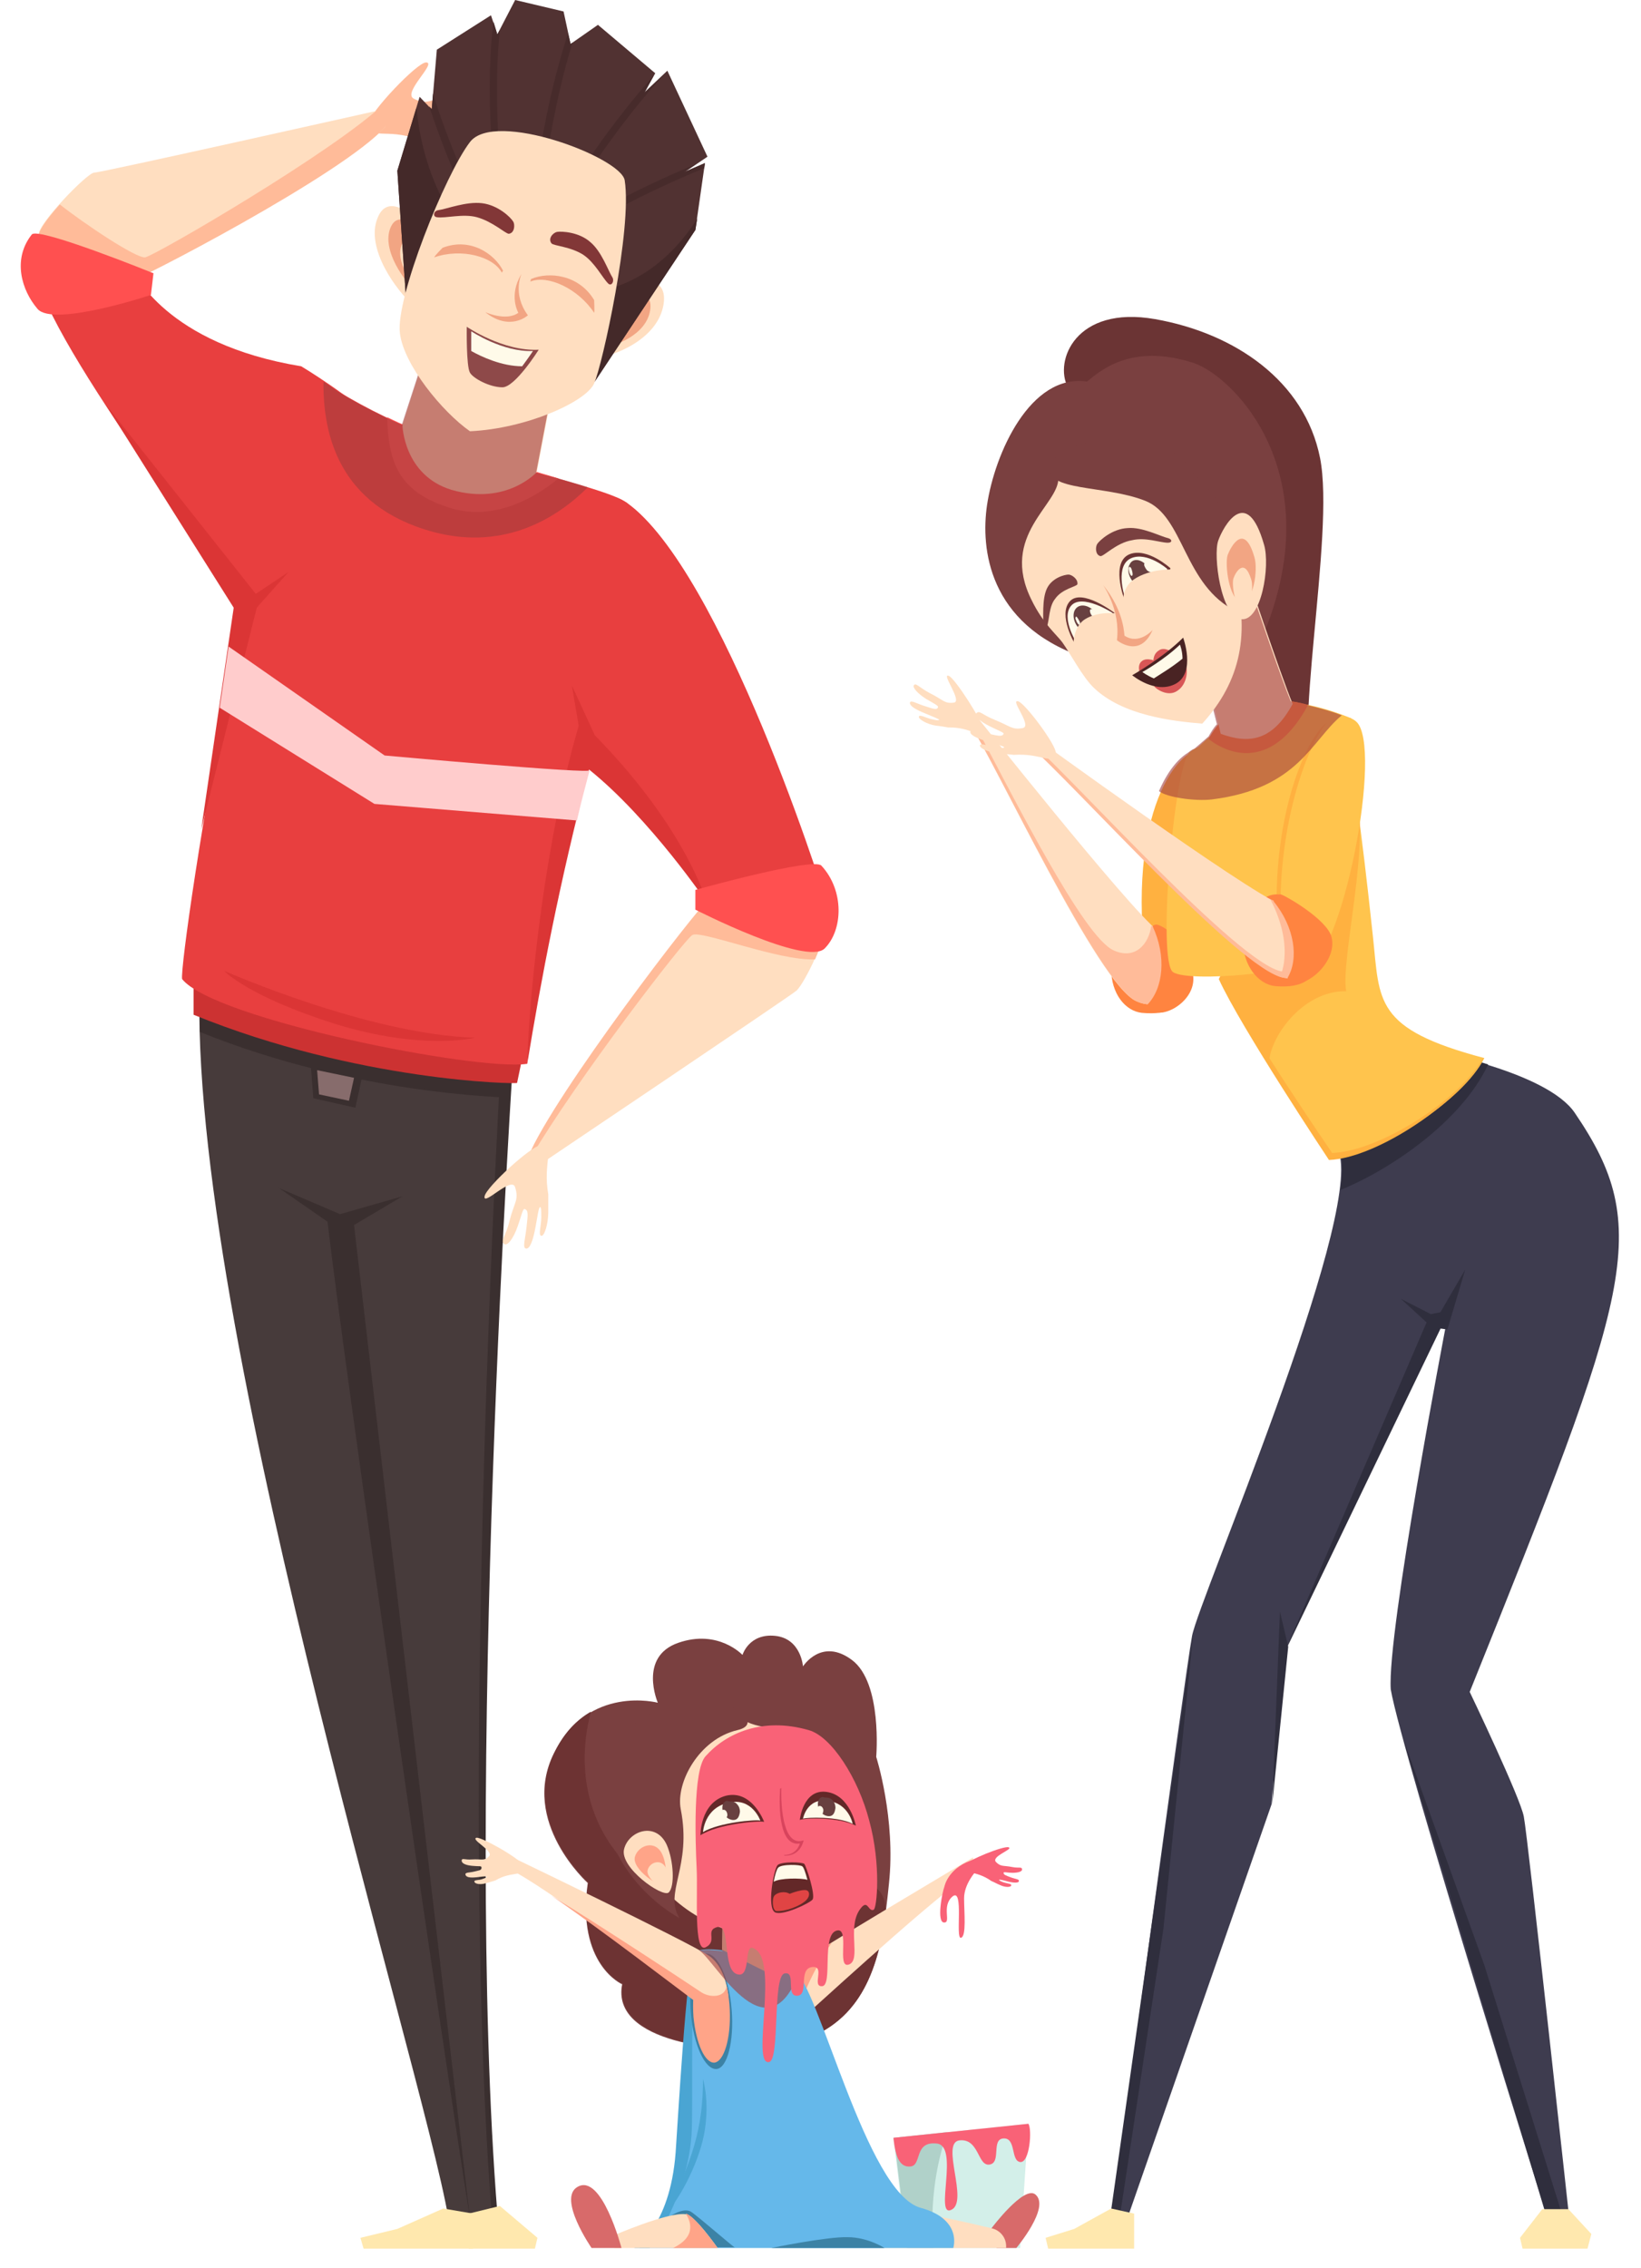 <svg xmlns="http://www.w3.org/2000/svg" xmlns:xlink="http://www.w3.org/1999/xlink" version="1.1" id="_x31_" x="0px" y="0px" viewBox="0 0 257.7 356" style="enable-background:new 0 0 257.7 356;" xml:space="preserve">
<style type="text/css">
	.mixedfamily08st0{fill:#FFBB99;}
	.mixedfamily08st1{fill:#D3EFE9;}
	.mixedfamily08st2{fill:#B0D1C9;}
	.mixedfamily08st3{fill:#F96277;}
	.mixedfamily08st4{fill:#6B3434;}
	.mixedfamily08st5{fill:#7A4040;}
	.mixedfamily08st6{fill:#6D3333;}
	.mixedfamily08st7{fill:#FFC44D;}
	.mixedfamily08st8{fill:#FFB140;}
	.mixedfamily08st9{fill:#FF8440;}
	.mixedfamily08st10{fill:#FFDEC0;}
	.mixedfamily08st11{fill:#473B3B;}
	.mixedfamily08st12{fill:#3A2F2F;}
	.mixedfamily08st13{fill:#CC3232;}
	.mixedfamily08st14{fill:#E83F3F;}
	.mixedfamily08st15{fill:#FFE8AE;}
	.mixedfamily08st16{fill:#3E3C4F;}
	.mixedfamily08st17{fill:#2F2E3D;}
	.mixedfamily08st18{fill:#D86A6A;}
	.mixedfamily08st19{fill:#FFA488;}
	.mixedfamily08st20{fill:#65B8EA;}
	.mixedfamily08st21{fill:#4AA5D3;}
	.mixedfamily08st22{fill:#3C82A5;}
	.mixedfamily08st23{opacity:0.6;fill:#A03D3D;}
	.mixedfamily08st24{fill:#D85656;}
	.mixedfamily08st25{fill:#F2A583;}
	.mixedfamily08st26{fill:#DB3535;}
	.mixedfamily08st27{fill:#FFCCCC;}
	.mixedfamily08st28{fill:#FF5050;}
	.mixedfamily08st29{fill:#513232;}
	.mixedfamily08st30{fill:#472B2B;}
	.mixedfamily08st31{fill:#442929;}
	.mixedfamily08st32{fill:#876C6C;}
	.mixedfamily08st33{fill:#632828;}
	.mixedfamily08st34{fill:#D8445D;}
	.mixedfamily08st35{fill:#FFFAE9;}
	.mixedfamily08st36{fill:#684040;}
	.mixedfamily08st37{fill:#E04444;}
	.mixedfamily08st38{fill:#823737;}
	.mixedfamily08st39{fill:#8E4949;}
	.mixedfamily08st40{fill:#492323;}
</style>
<g>
	<path class="mixedfamily08st0" d="M65.7,21.9c0.7,0.1,1.8,0.3,2.8,0.5c1.9,0.3,3.9-0.1,3.8-0.8c-0.1-0.6-1.5-0.3-2.9-0.5   c-1.2-0.2-1.6-0.2-1.6-0.5c0-0.2,1.5-0.2,3.2-0.3c2.2-0.1,3.7-0.5,3.6-1.3c-0.1-0.8-1.5-0.3-3.6-0.4c-1.8-0.1-2.6,0-2.7-0.7   c-0.1-0.4,1.1-0.5,2.9-1c2.1-0.6,3.3-1.5,3-2.1c-0.4-1-1.2,0-3.7,0.4c-3.2,0.5-3.5,1.3-5.5,0.3c-1.9-0.9,3.7-5.7,1.9-5.7   c-1.4,0-8.8,7.8-9,9.5C58.1,22.2,60.6,20,65.7,21.9z"/>
	<polygon class="mixedfamily08st1" points="140.3,335.6 142.4,352.9 160.2,352.9 161.5,333.4  "/>
	<path class="mixedfamily08st2" d="M146.4,349.2c0-5.5,0.9-10.5,2.4-14.5l-8.4,0.9l2.1,17.3h4.1C146.4,351.7,146.4,350.5,146.4,349.2z"/>
	<path class="mixedfamily08st3" d="M161.5,333.4l-21.2,2.2c0.3,2.8,0.9,4.7,2.7,4.5c1.8-0.2,0.5-4,4.1-3.6c3.6,0.3-0.4,11.7,2.3,10.4   c2.8-1.3-1.8-10.6,1.3-10.9c3.1-0.3,2.8,4.1,4.7,3.8c1.9-0.3,0.2-4,2.2-4.1c2-0.1,1.1,3.5,2.6,3.7   C161.7,339.6,162.1,334.3,161.5,333.4z"/>
	<path class="mixedfamily08st4" d="M167.7,60.8c-2.2-4.1,1.2-12.9,13.7-10.7c12.5,2.2,23.5,9.7,25.9,21.8c2.4,12.1-4.7,45.5-0.7,51.3   c0,0-23.2-15.8-22-38.2C185.6,68.7,167.7,60.8,167.7,60.8z"/>
	<path class="mixedfamily08st5" d="M187.5,57c-10.1-3.3-15,1.5-16.8,2.9c-8.9-1.3-14.5,11.3-15.7,19.4c-1,6.8,0.2,18.6,14.9,23.8l27.6-1.4   C209.7,75.1,193.9,59.2,187.5,57z"/>
	<path class="mixedfamily08st5" d="M121.2,321.4c-7.7,1-25.3-0.7-23.5-9.9c0,0-7.2-3.1-5.4-15.9c0,0-10.7-9.6-5.3-20.4   c5.4-10.8,16.3-7.9,16.3-7.9s-3.1-7.2,3.2-9.4c6.3-2.2,10.1,1.9,10.1,1.9s1-3.4,5.1-3c4.1,0.4,4.4,4.8,4.4,4.8s2.9-4.6,7.7-1   c4.8,3.6,3.8,15.2,3.8,15.2c0,0,3.1,9.7,2,19.9C138.5,306.9,136.6,319.4,121.2,321.4z"/>
	<path class="mixedfamily08st6" d="M92.8,268.7c-2.1,1.2-4.2,3.2-5.7,6.4c-5.4,10.8,5.3,20.4,5.3,20.4c-1.9,12.8,5.4,15.9,5.4,15.9   c-1.8,9.2,15.8,10.9,23.5,9.9c12.1-1.5,15.8-9.6,17.4-18.4c4.2-16.6-25.2-0.7-32.7-4.7C92.8,291.4,90,279.2,92.8,268.7z"/>
	<path class="mixedfamily08st7" d="M198.6,110.4c-4.7,0.9-11.9,8.3-11.9,8.3l25.6-5.9C212.2,112.8,204.5,109.3,198.6,110.4z"/>
	<path class="mixedfamily08st8" d="M191.1,118.2c-4.2-3.5-12.9,5.7-11.7,27.3l2.5,11.9C188.4,155,195.3,121.7,191.1,118.2z"/>
	<path class="mixedfamily08st9" d="M185.9,154.2c0-3.9-3.9-9.2-6.6-9.2c-2.7,0-4.8,3.2-4.8,7.1c0,3.9,2.2,6.6,4.8,6.9   C183.7,159.4,185.9,158.1,185.9,154.2z"/>
	<path class="mixedfamily08st10" d="M178.5,157.2c-6.1-2.6-21.9-37-26.5-44.1l1-1.1c0,0,24.1,30.4,28.9,34.2C186.7,150.1,184.6,159.9,178.5,157.2   z"/>
	<path class="mixedfamily08st0" d="M181.9,146.3c-0.3-0.2-0.7-0.6-1.1-1c-0.4,3-2.6,5.4-5.9,3.9c-4.8-2.1-15.7-24-22.4-36.6l-0.5,0.5   c4.6,7.1,20.5,41.4,26.5,44.1C184.6,159.9,186.7,150.1,181.9,146.3z"/>
	<path class="mixedfamily08st9" d="M181,145.4c0,0,0.3-0.4,0.9-0.2c0.6,0.2,5.2,2.4,5.5,8.3c0.2,4.3-6.3,7.3-7.2,4.2   C182.7,155.1,183.2,150.1,181,145.4z"/>
	<path class="mixedfamily08st11" d="M79.8,164.8l-48.3-13.5c-3.3,52,34.7,172.5,38.9,196.8l7.6-0.9C72.8,280.9,79.8,164.8,79.8,164.8z"/>
	<path class="mixedfamily08st12" d="M73.8,348.2c-4.1-25.5-19.4-130.8-22.5-157.5l4.2,0.8L73.8,348.2z"/>
	<path class="mixedfamily08st12" d="M31.4,162v-5.3l48.9,11l-0.9,4.6C79.4,172.2,55.8,171.9,31.4,162z"/>
	<path class="mixedfamily08st12" d="M80.7,164.5l-1.9-0.5c-1.5,26.1-6.3,122.8-1.6,183.5l0.9-0.1C72.8,280.9,80.7,164.5,80.7,164.5z"/>
	<path class="mixedfamily08st13" d="M30.4,159.3v-5.7l51.8,11.6l-1,4.8C81.2,170.2,56.2,169.8,30.4,159.3z"/>
	<path class="mixedfamily08st14" d="M28.6,153.7c-0.6-3,13.9-98.9,24.3-92.4c19.4,12,45.1,15,46.2,18.4c2.6,8-14.2,62-16.3,87.3   C74.9,168.2,33.6,160,28.6,153.7z"/>
	<path class="mixedfamily08st14" d="M91.7,118.9c5,4.1,18,18.5,19.2,22.6c0,0,19.7,4,19.7,3c0-0.9-15.8-51.4-30.8-64.5   C84.8,66.9,91.7,118.9,91.7,118.9z"/>
	<path class="mixedfamily08st14" d="M47.3,57.5C26,54,21.1,42.8,20.6,42.1c-0.5-0.7-15.2-0.9-15.2-0.9c0,10.3,30.9,49.3,33.7,55.9l20.4-30.4   C55.5,62.4,47.3,57.5,47.3,57.5z"/>
	<polygon class="mixedfamily08st15" points="74.3,353 57.1,353 56.6,351.3 62.4,349.9 69.6,346.7 74.3,347.5  "/>
	<polygon class="mixedfamily08st15" points="73.6,353 84,353 84.4,351.3 78.5,346.3 73.6,347.5  "/>
	<path class="mixedfamily08st10" d="M60.5,19.9l-0.9-2.6c0,0-43.7,9.8-44.8,9.8c-1.1,0-8.9,8.1-8.7,9.7c0.2,1.6,12.1,7.1,13.7,6.8   C21.5,43.3,54,27.2,60.5,19.9z"/>
	<path class="mixedfamily08st0" d="M22.8,40.4c-1.4,0.2-9.6-5.3-13.4-8.3c-1.8,2-3.3,4-3.3,4.8c0.2,1.6,11.8,8,13.4,7.7   c1.7-0.3,34.5-17.3,41-24.7l-0.1-3.7C52.6,23.7,24.4,40.1,22.8,40.4z"/>
	<path class="mixedfamily08st16" d="M230.8,265.6c25.4-63.1,28.9-72.7,16.5-90.9c-4.4-6.5-22.8-9.8-22.8-9.8l-17.8,7.2c0,0,1.9,3.4,3.6,8.9   c3.4,11.1-22,70-23.1,75.8c-1.1,5.8-12.8,93-12.8,93h2.1l23.2-66.6l1.7-23.2l24.5-51.8l1.1,0.2c0,0-9.2,47.9-8.6,56.8   c1.7,10,25.4,85.5,25.4,85.5h2.9c0,0-6.8-62.6-7.4-65.5C238.8,282.3,230.8,265.6,230.8,265.6z"/>
	<path class="mixedfamily08st17" d="M233.7,167.1c-2.2-0.7-4.2-1.2-5.8-1.6l-18.5,12.2c0.3,0.9,0.7,2,1.1,3.1c0.4,1.4,0.4,3.4,0,6   C218.2,183.7,229.5,176.1,233.7,167.1z"/>
	<path class="mixedfamily08st7" d="M210.4,113.9l-18.9,39.8c3.4,7.5,17.5,27.9,17.5,27.9c7.7-0.3,20.8-8.9,24.1-15.5   c-17.4-4.6-16.4-8.9-17.5-19.1C211.7,110.4,210.4,113.9,210.4,113.9z"/>
	<path class="mixedfamily08st8" d="M209.2,181c0,0-14-20.4-17.5-27.9l-0.3,0.6c3.4,7.5,17.3,28.4,17.3,28.4c7.7-0.3,20.9-9.4,24.3-16   c0,0-0.1,0-0.1,0C229.2,172.7,216.7,180.7,209.2,181z"/>
	<path class="mixedfamily08st8" d="M211.4,155.6c-0.9-5.2,4-23.7,1.4-31.7c-1.7-11.8-2.4-10-2.4-10l-18.9,39.8c0.7,1.5,6.5,10.9,7.8,13.2   C199.3,163.1,204.4,155.5,211.4,155.6z"/>
	<path class="mixedfamily08st7" d="M184.2,152.6c2.4,1.7,20.7,0.1,22.7-2.4c1.9-2.5,5.6-35.9,3-37.3c-2.6-1.3-20.7,3-23.1,5.2   C184.4,120.3,181.7,150.8,184.2,152.6z"/>
	<path class="mixedfamily08st9" d="M189.8,116c0,0,8.6,7.6,15.6-5.3C205.4,110.6,194.5,107.1,189.8,116z"/>
	<path class="mixedfamily08st10" d="M195.2,88.3l-7.1,13.5c1.4,3.9,3.6,13.4,3.6,13.4c4.4,1.6,8.1,1.2,11.3-4.7   C201.3,106.5,195.2,88.3,195.2,88.3z"/>
	<path class="mixedfamily08st18" d="M156.5,352.9h3.1c0,0,5.4-6.4,3-8.4c-1.8-1.5-6.9,5.3-6.9,5.3L156.5,352.9z"/>
	<path class="mixedfamily08st10" d="M138,352.9h20l0-0.3c0-1.3-0.9-2.5-2.3-2.8c-3.7-0.9-10.8-2.5-12.1-2.3C141.9,347.7,138,352.9,138,352.9z"/>
	<path class="mixedfamily08st10" d="M126.8,316.1c5.2-4.7,22.1-20.1,26.3-22.4l-0.3-2.1c0,0-25.5,15.1-28.7,17.5C121,311.6,124,318.6,126.8,316.1   z"/>
	<path class="mixedfamily08st19" d="M130.6,305c-3.1,1.9-5.5,3.5-6.4,4.1c-2.5,1.9-1.1,6.8,0.9,7.4C126,313.2,127.8,309.1,130.6,305z"/>
	<path class="mixedfamily08st20" d="M149.7,352.9c0,0,1.5-4.5-5.1-6.3c-8.6-2.3-16-35-20-37.5c-2-1.2-14.3-4.4-15.5-2.5   c-1.2,1.9-2.2,27.3-2.4,31.3c-0.7,11.9-6.3,15-6.3,15H149.7z"/>
	<g>
		<path class="mixedfamily08st21" d="M108.6,335.1c0.3-4-0.3-24.4,0.8-28.8c-0.2,0.1-0.4,0.2-0.4,0.3c-1.2,1.9-2.6,27.3-2.9,31.3    c-0.9,11.9-6.5,15-6.5,15h2.4C103.8,350.8,108.1,343,108.6,335.1z"/>
	</g>
	<polygon class="mixedfamily08st10" points="120.9,300.8 113.5,300.5 113.4,306.1 121.8,310.3  "/>
	<path class="mixedfamily08st22" d="M108.5,347.2c-1.2-0.7-3.2,0.6-4.1,1.3l1.3,4.3h9.7C115.3,352.9,109.6,347.9,108.5,347.2z"/>
	<path class="mixedfamily08st22" d="M114.9,315.5c-0.4-5-2.2-8.9-4-8.8c-1.8,0.1-2.8,4.3-2.4,9.3c0.4,5,2.2,8.9,4,8.8   C114.2,324.7,115.3,320.5,114.9,315.5z"/>
	<path class="mixedfamily08st19" d="M114.6,315.5c-0.2-4.8-1.9-8.4-3.5-7.9c-1.6,0.5-2.5,4.6-2.2,9c0.4,4.2,1.8,7.3,3.3,7.2   C113.7,323.6,114.8,320,114.6,315.5z"/>
	<path class="mixedfamily08st7" d="M213,113.3c-4.2-3.8-12.9,8.1-12,30.9l3.6,8.8C211,150.5,217.2,117.1,213,113.3z"/>
	<path class="mixedfamily08st8" d="M201.1,143.6c-0.3-14,4-26.4,7.3-30.2c-3.5,2.7-8.3,14.5-7.9,29.8L201.1,143.6z"/>
	<path class="mixedfamily08st9" d="M207,149.7c0-3.9-3.8-9.3-6.5-9.3c-2.7,0-5.3,3.4-5.3,7.3c0,3.9,2.4,6.8,5,7.1   C204.7,155.2,207,153.6,207,149.7z"/>
	<path class="mixedfamily08st10" d="M201.7,153.5c-6.9-1.1-33.4-30.9-40.1-36.6l0.7-1.3c0,0,33,24,39,26.5C207.2,144.7,208.5,154.7,201.7,153.5z"/>
	<path class="mixedfamily08st0" d="M199.5,141.2l0.8,0.3c0,0,5.7,6.1,2.4,11.8l-1.5-0.4C201.1,153,203.3,148.5,199.5,141.2z"/>
	<path class="mixedfamily08st0" d="M205.7,146.8c0.9,3.2-0.4,6.3-4.4,5.7c-6.7-1.1-31.9-29.3-39.5-36.1l-0.3,0.5c6.8,5.8,33.2,35.5,40.1,36.6   C206.1,154.2,207.1,150.4,205.7,146.8z"/>
	<path class="mixedfamily08st10" d="M112.7,352.9H96.5l-0.3-1.9c0,0,8.7-3.8,11.5-3.4C109,347.6,112.7,352.9,112.7,352.9z"/>
	<path class="mixedfamily08st19" d="M105.7,352.9h7c0,0-3.7-5.2-5-5.4C108.3,348.5,109.6,351,105.7,352.9z"/>
	<path class="mixedfamily08st18" d="M97.6,352.9h-4.7c0,0-5.4-7.8-2.2-9.6C94.5,341.1,97.6,352.9,97.6,352.9z"/>
	<path class="mixedfamily08st10" d="M110.4,314.7c-5.8-4.3-25.7-19.2-30.3-21.2l0-2.1c0,0,27.7,13.3,31.2,15.6c1.9,1.2,3.1,4.6,3,6.8   C114.2,315.6,111.8,315.7,110.4,314.7z"/>
	<path class="mixedfamily08st19" d="M114.1,311.8c-0.2,1.7-2.4,1.9-3.9,1c-4.2-2.8-15.6-10.3-23.6-15.2c7.8,5.3,19.6,14.4,23.9,17.6   c1.4,1,3.8,0.9,3.9-0.9C114.5,313.6,114.3,312.5,114.1,311.8z"/>
	<polygon class="mixedfamily08st17" points="224.9,208.4 227.3,208.7 230.1,199.3 226.2,206 224.7,206.3 220,203.9  "/>
	<polygon class="mixedfamily08st17" points="224.2,207.2 201.5,259.9 226.3,208.4  "/>
	<polygon class="mixedfamily08st17" points="174.4,347.6 175.9,347.7 182.7,302.8 187.4,256.2  "/>
	<polygon class="mixedfamily08st15" points="178.1,353 164.6,353 164.2,351.3 168.7,349.9 174.5,346.7 178.1,347.5  "/>
	<polygon class="mixedfamily08st17" points="245.3,347.6 233.1,308.5 220.4,273.1 242.6,347.1  "/>
	<polygon class="mixedfamily08st15" points="249.3,353 239.1,353 238.7,351.3 242.2,346.8 246.3,346.8 249.9,350.7  "/>
	<path class="mixedfamily08st9" d="M200,141.5c0,0,0.4-1.1,1.1-1.1c0.6,0.1,7.3,3.9,8,6.7c1.1,4.2-5.2,9.2-6.9,6.4   C204,150.5,203.3,145.5,200,141.5z"/>
	<path class="mixedfamily08st23" d="M190.3,125.5c13.6-1.7,15.6-9.2,20.4-13.2c-1.2-0.5-3.2-1.1-5.4-1.6c0,0,0,0,0-0.1c0,0-1-0.3-2.6-0.5   c-1.5-3.6-5-13.9-6.7-18.9c-1,0.3-2,0.6-3,1l-5.1,9.7c1,2.9,2.5,8.9,3.2,11.8c-0.5,0.5-0.9,1.2-1.3,1.9c-0.8,0.7-1.6,1.4-2.2,1.9   c-0.5,0.2-0.8,0.5-1.1,0.7c0,0,0,0,0,0c-1.6,1-3.2,3-4.5,6C183.3,125.2,187.7,125.8,190.3,125.5z"/>
	<path class="mixedfamily08st10" d="M188.8,113.6c-4.8-0.4-12.5-1.3-17-5.6c-1.8-1.7-3.7-5.4-5-7.2c-0.9-1.2-3-2.9-4.8-6.6   c-5.1-10.2,4.4-15,4.2-19.2c-0.3-6.4,11.4-6.3,16.1-2.3c3.8,3.2,10,12,11.4,17.1C196.4,99.3,194.9,106.9,188.8,113.6z"/>
	<path class="mixedfamily08st24" d="M186.2,104.5c-0.4-0.4-1.7,0-3.1,0.9c-1.3,0.9-2.1,2-1.8,2.4c0.3,0.4,2.1,1.6,3.5,0.7   C186.6,107.4,186.5,104.9,186.2,104.5z"/>
	<path class="mixedfamily08st24" d="M179.4,106.5c0.4,0.3,1.3,0,2-0.7c0.8-0.7,1.1-1.4,0.7-1.7c-0.4-0.3-2-1-2.8-0.3   C178.4,104.5,179.1,106.2,179.4,106.5z"/>
	<path class="mixedfamily08st24" d="M181.4,104.8c0.3,0.3,1.1,0.1,2-0.5c0.8-0.6,1.2-1.4,1-1.7c-0.3-0.3-1.6-1.1-2.4-0.5   C180.8,102.8,181.1,104.5,181.4,104.8z"/>
	<path class="mixedfamily08st5" d="M194.2,96c-8.4-4.1-8.2-15-14.4-17.4c-6.4-2.5-15.6-1.4-15-5.4c0.7-4.3,16.3-6.5,21.3-0.6   c4.7,5.5,8.4,9.4,7.7,11.5C192.4,88.6,194.2,96,194.2,96z"/>
	<path class="mixedfamily08st10" d="M198.5,85.5c1,3.3-0.4,12.1-3.6,11.7c-3.2-0.4-4.4-10-3.6-12.3C192.1,82.6,195.8,76,198.5,85.5z"/>
	<path class="mixedfamily08st25" d="M197,87.5c0.6,2-0.2,7.2-2.1,6.9c-1.9-0.2-2.6-5.9-2.1-7.3C193.3,85.8,195.4,81.9,197,87.5z"/>
	<path class="mixedfamily08st10" d="M196.5,91c0.4,1.3-0.1,4.6-1.4,4.5c-1.2-0.2-1.7-3.8-1.4-4.7C194,89.9,195.4,87.4,196.5,91z"/>
	<polygon class="mixedfamily08st12" points="43.8,186.5 53.4,190.6 63.2,187.8 54.6,192.9 52.6,192.6  "/>
	<polygon class="mixedfamily08st17" points="199.8,283.2 202.3,258.5 201,253  "/>
	<path class="mixedfamily08st22" d="M121.1,352.9h17.8c0,0-2.6-1.7-5.8-1.7C129.9,351.1,121.1,352.9,121.1,352.9z"/>
	<path class="mixedfamily08st26" d="M82.8,167c0.3-11.6,2.9-35.9,8.3-53.8c0,0,14.6,13.1,20,28.6c0,0-9-13.3-18.6-21   C87.9,138.3,84.9,154.1,82.8,167z"/>
	<path class="mixedfamily08st10" d="M83,181.5l1.5,1.5c0,0,39.7-26.7,40.6-27.5c1.2-1.1,5.1-8.9,4.2-10.4c-0.9-1.5-16.5-3.7-18-2.6   C109.9,143.6,87,171.8,83,181.5z"/>
	<path class="mixedfamily08st0" d="M108.7,146.8c1.2-0.9,13.6,4.1,19.3,3.8c1-2.3,1.8-4.6,1.3-5.4c-0.9-1.5-16.6-4.9-18.1-3.9   c-1.5,1-24.2,30.5-28.2,40.2l0.3,0.3C90.6,169.4,107.4,147.6,108.7,146.8z"/>
	<polygon class="mixedfamily08st26" points="31.6,130.2 40.7,93.9 16.6,63.5 36.7,95.4  "/>
	<path class="mixedfamily08st27" d="M60.4,118.6l-24.5-17.1l-1.4,9.6l24.3,15.1l31.8,2.6c0.6-2.6,1.3-5.3,2-7.9C93.4,121.6,60.4,118.6,60.4,118.6   z"/>
	<path class="mixedfamily08st28" d="M70.9,79.8c6.8,2,13.2-1.7,16.8-4.7c-7.4-2.2-17.4-5-26.9-9.6C61,72.5,62.5,77.3,70.9,79.8z"/>
	<path class="mixedfamily08st10" d="M63.2,66.8l4.2-13.1l19.9,4.7l-3,15.7c0,0-4.7,5.3-13.4,2.8C63.4,74.6,63.2,66.8,63.2,66.8z"/>
	<polygon class="mixedfamily08st26" points="91.5,117.6 89.8,107.6 93.9,116.5  "/>
	<polygon class="mixedfamily08st26" points="36.9,95.4 45.3,89.8 38.8,97.1  "/>
	<path class="mixedfamily08st28" d="M24.1,42.9l-0.4,3.4c0,0-15.3,5.1-17.8,2.2c-2.5-2.9-4-7.8-0.9-11.7C6.1,35.6,24.1,42.9,24.1,42.9z"/>
	<path class="mixedfamily08st28" d="M109.2,139.7v3.1c0,0,17.4,8.9,20.3,6.1c2.9-2.9,3.1-9.1-0.5-13C127.8,134.5,109.2,139.7,109.2,139.7z"/>
	<path class="mixedfamily08st23" d="M68,83.5c11.6,3.1,19.9-2.6,24.3-7c-1.8-0.6-3.9-1.2-6.2-1.8c-0.2,0-0.3-0.1-0.5-0.1c-0.3-0.1-0.7-0.2-1-0.3   c-0.1,0-0.3-0.1-0.4-0.1c0,0,0,0,0,0l3-15.7l-19.9-4.7l-4.2,12.9c-0.8-0.4-1.6-0.7-2.4-1.1c-2.7-1.3-5.4-2.7-7.9-4.3c0,0,0,0,0,0   c-0.7-0.5-1.4-1-2-1.4C50.7,67.9,53,79.4,68,83.5z"/>
	<path class="mixedfamily08st10" d="M93.4,56.2c2.9-0.2,9.9-2.9,10.8-8.4c0.9-5.5-6-3.6-6-3.6L93.4,56.2z"/>
	<path class="mixedfamily08st25" d="M94.5,54.6c2-0.2,7-2,7.6-5.9c0.6-3.9-4.2-2.5-4.2-2.5L94.5,54.6z"/>
	<path class="mixedfamily08st10" d="M92.3,56.5c1.3-0.1,4.4-1.2,4.8-3.6c0.4-2.4-2.6-1.6-2.6-1.6L92.3,56.5z"/>
	<path class="mixedfamily08st10" d="M64.9,47.9c-2.5-2.1-7.6-8.9-5.6-13.7c1.9-4.8,7.2,1.3,7.2,1.3L64.9,47.9z"/>
	<path class="mixedfamily08st25" d="M65.4,45.8c-1.8-1.5-5.5-6.5-4.1-10c1.4-3.5,5.2,0.9,5.2,0.9L65.4,45.8z"/>
	<path class="mixedfamily08st10" d="M66.1,45.8c-1.4-1.2-4.1-4.8-3-7.4c1.1-2.6,3.9,0.7,3.9,0.7L66.1,45.8z"/>
	<polygon class="mixedfamily08st29" points="107.4,27.1 111.1,24.6 104.8,11.1 101.2,14.5 102.9,11.5 93.9,3.9 89.6,6.9 88.5,1.8 80.9,0    78.1,5.4 77.1,2.4 68.6,7.8 67.8,17.2 65.9,15.2 62.4,26.8 64.2,53.5 93.4,59.9 109.2,36.1 110.7,25.6  "/>
	<g>
		<path class="mixedfamily08st30" d="M77.4,25.2l1.1-0.1C77.8,16,78,9.2,78.5,4.7l-0.4,0.7l-0.6-2C76.9,7.9,76.6,15.2,77.4,25.2z"/>
		<path class="mixedfamily08st30" d="M86,23.9c1.2-7.3,2.6-13,3.9-17.2l-0.3,0.2l-0.4-1.7c-1.4,4.4-3.1,10.5-4.4,18.6L86,23.9z"/>
		<path class="mixedfamily08st30" d="M92.1,27.5c5-7.5,9.4-12.9,12.7-16.3l0,0l-3.6,3.4l1.5-2.8c-3.1,3.5-7.2,8.5-11.6,15.2L92.1,27.5z"/>
		<path class="mixedfamily08st30" d="M93.4,34.7c7-3.9,12.8-6.5,17.2-8.3l0.1-0.8l-3.3,1.4l1.8-1.2c-4.3,1.8-9.9,4.3-16.4,8L93.4,34.7z"/>
		<path class="mixedfamily08st30" d="M73.6,29.3C71,23.5,69.2,18.6,68,14.7l-0.2,2.4l-0.4-0.4c1.2,3.6,2.8,8,5,12.9L73.6,29.3z"/>
	</g>
	<path class="mixedfamily08st31" d="M92,46C78.6,47,67,34.1,65.4,16.9l-3,9.9l1.8,26.6l29.2,6.5l15.8-23.8l0.3-1.8C105.3,41,99.1,45.4,92,46z"/>
	<path class="mixedfamily08st10" d="M73.8,67.7c8.8-0.4,18.2-4.6,19.5-7.5c1.3-2.9,6-24.3,4.8-31.9c-0.6-3.6-20.4-11.1-24.3-6   c-3.9,5.1-11.7,24.5-11,30C63.4,57.3,69.5,64.7,73.8,67.7z"/>
	<path class="mixedfamily08st26" d="M35.2,152.4c0,0,22.6,10,39.4,10.5c0,0-8.2,2.1-22.1-2.2C38.7,156.3,35.2,152.4,35.2,152.4z"/>
	<polygon class="mixedfamily08st12" points="56.9,168.9 48.8,167.1 49.2,172.4 55.8,173.9  "/>
	<polygon class="mixedfamily08st32" points="55.6,169.2 49.8,168 50.1,171.8 54.8,172.8  "/>
	<path class="mixedfamily08st23" d="M126.1,307.9c-0.1,0-0.1,0.1-0.2,0.1c-0.1,0-0.1,0.1-0.2,0.1c-0.2,0.1-0.3,0.2-0.5,0.3   c-0.1,0-0.1,0.1-0.2,0.1c-0.1,0.1-0.3,0.2-0.4,0.3c0,0-0.1,0.1-0.1,0.1c-0.1,0.1-0.2,0.1-0.2,0.2c-0.5-0.3-1.6-0.7-2.8-1.1   l-0.7-7.2l-7.3-0.2l-0.1,5.6l0.2,0.1c-1.6-0.2-2.9-0.3-3.8-0.1C112.4,307.7,121,324.5,126.1,307.9z"/>
	<path class="mixedfamily08st10" d="M105.8,298.1c-2.1-1.9-16.7-27,10.2-28.5c7,4.6,12-4.4,19.7,18.2c1.5,4.4,2.6,12-5.3,14.9   C119.9,306.5,110.8,302.6,105.8,298.1z"/>
	<path class="mixedfamily08st5" d="M106.7,301.1c-2.5-4,2-8,0.2-17.1c-0.8-4.2,2.9-11,8.9-12.4c4.4-1-1-5.2-7.2-4.6c-10.3,1-15.9,10.3-13.2,20   C98.1,296.7,106.7,301.1,106.7,301.1z"/>
	<path class="mixedfamily08st10" d="M104.7,289.6c-1.7-3.7-6-2.2-6.7,0.7c-0.7,2.9,6,7.6,7,6.8C106,296.2,105.8,292.1,104.7,289.6z"/>
	<path class="mixedfamily08st19" d="M104,291.1c-1.1-2.4-3.8-1.4-4.3,0.4c-0.5,1.9,3.8,4.8,4.4,4.3C104.8,295.2,104.7,292.6,104,291.1z"/>
	<path class="mixedfamily08st10" d="M104.6,293.3c-0.7-1.6-2.6-1-2.9,0.3c-0.3,1.3,2.6,3.3,3,2.9C105.1,296.1,105,294.4,104.6,293.3z"/>
	<path class="mixedfamily08st21" d="M104.7,347.3c2.2-2.3,5.3-8.3,6-13c0.7-4.8-0.3-7.9-0.3-7.9C110.4,334.1,108.7,339.2,104.7,347.3z"/>
	<path class="mixedfamily08st3" d="M110.8,275.7c-2,2.2-1.6,13.4-1.4,17.6c0.2,4.2-0.5,13.3,1.4,12.4c2-1-0.2-2.7,1.9-3.2c2.1-0.4,0.7,6.6,3,7.4   c2.3,0.8,1.1-4.6,2.5-4.1c4.4,1.4-0.4,18.6,2.6,17.9c1.7-0.4,0.5-13.5,2.4-13.9c1.9-0.4,0.1,3.6,2,3.5c1.9-0.1,0.1-4.2,2.3-4.5   c2.2-0.3-0.1,3.1,1.6,3c1.7-0.1-0.1-7.9,2.2-8.7c2.3-0.8,0,6,2,5.3c2-0.7-0.3-5.7,1.7-8.6c1.3-1.9,1.3,0.4,2.2,0   c0.5-0.2,1.2-7.1-0.7-14c-1.7-6.6-5.9-13.2-9.5-14.2C119.7,269.5,114,272.1,110.8,275.7z"/>
	<path class="mixedfamily08st33" d="M125.6,285.7c0.6-0.3,6.1-0.5,8.8,0.9c0,0-0.9-4.8-4.6-5.3C126.1,280.8,125.6,285.7,125.6,285.7z"/>
	<path class="mixedfamily08st33" d="M114,281.9c4.1-1,6,4.1,6,4.1c-0.8-0.2-7.2,0.3-10,2.1C110,288.2,109.9,283,114,281.9z"/>
	<path class="mixedfamily08st34" d="M122.7,280.7l-0.2,0.1c-0.2,3.1-0.1,9.1,3.1,8.6c0,0-0.4,1.8-2.5,1.8l0.1,0.1c2.6,0.1,3-2.4,3-2.4   C123.1,290,122.6,284,122.7,280.7z"/>
	<path class="mixedfamily08st35" d="M126.1,285.5c0.6-0.2,5.4-0.4,7.8,0.8c0,0-0.6-3.2-3.9-3.6C126.7,282.2,126.1,285.5,126.1,285.5z"/>
	<path class="mixedfamily08st35" d="M114.4,283c3.7-0.9,5,2.8,5,2.8c-0.7-0.2-6.5,0.3-9,1.8C110.4,287.6,110.6,283.8,114.4,283z"/>
	<path class="mixedfamily08st36" d="M129.9,282.2c0.3,0,0.7,0.2,0.9,0.5c0.3,0.3,0.4,0.8,0.4,1.1c-0.1,0.7-0.3,1.4-1.2,1.3   c-0.7-0.1-1.2-0.6-1.4-1.2c-0.2-0.4-0.2-0.8-0.1-1.2c0.1-0.3,0.4-0.6,0.7-0.6C129.5,282.2,129.7,282.2,129.9,282.2z"/>
	<path class="mixedfamily08st35" d="M129.3,284.1c-0.1-0.4-0.3-0.6-0.6-0.6c-0.2,0-0.4,0.3-0.3,0.7c0.1,0.4,0.3,0.6,0.6,0.6   C129.2,284.8,129.3,284.5,129.3,284.1z"/>
	<path class="mixedfamily08st36" d="M114.9,282.8c0.3,0,0.7,0.2,0.9,0.5c0.3,0.3,0.4,0.8,0.4,1.1c-0.1,0.7-0.3,1.4-1.2,1.3   c-0.7-0.1-1.2-0.6-1.4-1.2c-0.2-0.4-0.2-0.8-0.1-1.2c0.1-0.3,0.4-0.6,0.7-0.6C114.4,282.8,114.6,282.8,114.9,282.8z"/>
	<path class="mixedfamily08st35" d="M114.2,284.7c-0.1-0.4-0.3-0.6-0.6-0.6c-0.2,0-0.4,0.3-0.3,0.7c0.1,0.4,0.3,0.6,0.6,0.6   C114.1,285.4,114.3,285.1,114.2,284.7z"/>
	<path class="mixedfamily08st33" d="M121.7,300.2c-1.3-0.7-0.2-6.7,0.4-7.4c0.6-0.6,3.9-0.5,4.2-0.2c0.3,0.3,1.8,4.9,1.3,5.6   C127.1,298.8,122.9,300.8,121.7,300.2z"/>
	<path class="mixedfamily08st35" d="M126.8,295.1c-0.3-1.1-0.6-2-0.8-2.1c-0.2-0.3-3.3-0.4-3.8,0.2c-0.2,0.2-0.5,1.1-0.7,2.2   C122.5,294.8,125.8,294.8,126.8,295.1z"/>
	<path class="mixedfamily08st37" d="M121.9,300c-0.6-0.1-0.7-1.9-0.3-2.4c0.4-0.5,1.6-0.8,2.4-0.3c0,0,2.5-1,2.9-0.4c0.2,0.2,0.3,0.8-0.3,1.4   C125.7,299.2,123.4,300.1,121.9,300z"/>
	<g>
		<path class="mixedfamily08st35" d="M183.4,89.3c-0.3,2.1-2.8,4.9-6.8,4.5c0,0-1.8-5.4,1-6.5C180.1,86.2,183.4,89.3,183.4,89.3z"/>
		<path class="mixedfamily08st35" d="M169,100.9c2.3,0.4,5.6-0.9,5.8-4.7c0,0-4.9-3.5-6.6-1.6C166.5,96.5,169,100.9,169,100.9z"/>
		<path class="mixedfamily08st36" d="M169.6,98.8c-1-0.9-1.3-2.4-0.7-3.2c0.6-0.8,1.8-0.7,2.8,0.2c1,0.9,1.3,2.3,0.8,3.2    C171.8,99.8,170.6,99.8,169.6,98.8z"/>
		<path class="mixedfamily08st35" d="M169,96.8c-0.1,0-0.2,0.3,0,0.6c0.1,0.4,0.4,0.7,0.5,0.7c0.1,0,0.2-0.3,0-0.6    C169.3,97.1,169.1,96.8,169,96.8z"/>
		<path class="mixedfamily08st35" d="M171.6,96.8c-0.4-0.4-0.5-0.9-0.4-1.1c0.2-0.2,0.6,0,0.9,0.4c0.4,0.4,0.5,0.9,0.3,1.1    C172.4,97.3,172,97.2,171.6,96.8z"/>
		<path class="mixedfamily08st36" d="M179.8,88.5c-0.9-0.8-2-0.8-2.4,0.1c-0.5,0.8-0.1,2.2,0.8,3c0.9,0.8,2,0.8,2.5-0.1    C181.1,90.6,180.7,89.3,179.8,88.5z"/>
		<path class="mixedfamily08st35" d="M180.5,88.7c-0.3-0.3-0.7-0.4-0.8-0.2c-0.1,0.2,0.1,0.6,0.4,1c0.3,0.3,0.7,0.4,0.8,0.2    C181,89.5,180.8,89.1,180.5,88.7z"/>
		<path class="mixedfamily08st35" d="M177.4,89c-0.2,0-0.2,0.3-0.1,0.7c0.1,0.4,0.3,0.7,0.4,0.7c0.2,0,0.2-0.3,0.1-0.7    C177.7,89.3,177.6,89,177.4,89z"/>
		<path class="mixedfamily08st4" d="M177.4,87c-3,1.2-0.9,6.9-0.9,6.9c4.5,0.5,7-2.4,7.3-4.7C183.8,89.2,180.2,85.9,177.4,87z M176.6,93.6    c0,0-1.6-4.9,1.1-6c2.5-1,5.6,1.7,5.6,1.7C183.1,91.3,180.7,94,176.6,93.6z"/>
		<path class="mixedfamily08st4" d="M168,94.4c1.9-2.1,7,1.8,7,1.8c-0.3,4.1-3.6,5.5-6.1,5C168.8,101.2,166.1,96.5,168,94.4z M174.7,96.2    c0,0-4.8-3.1-6.5-1.1c-1.6,1.9,0.8,5.7,0.8,5.7C171.3,101.3,174.4,99.9,174.7,96.2z"/>
	</g>
	<path class="mixedfamily08st38" d="M68.6,34.1c-0.7-0.1-0.5-1,0.2-1.1c1.4-0.2,4.4-1.4,6.9-1.1c2.5,0.3,4.5,2.2,4.9,2.9c0.3,0.5,0.2,1.8-0.7,1.9   c-0.5,0-2.5-1.9-5-2.6C72.7,33.5,70,34.3,68.6,34.1z"/>
	<path class="mixedfamily08st38" d="M95.5,44.5c0.5,0.5,1-0.3,0.7-0.9c-0.7-1.1-1.7-4.1-3.5-5.6c-1.8-1.6-4.5-1.7-5.2-1.6c-0.6,0.1-1.5,1-0.9,1.8   c0.3,0.4,3,0.5,5,1.8C93.4,41.2,94.6,43.6,95.5,44.5z"/>
	<path class="mixedfamily08st5" d="M183.4,85.2c0.7,0,0.7-0.5,0.1-0.7c-1.3-0.3-4.1-1.8-6.4-1.6c-2.4,0.1-4.4,1.9-4.8,2.5   c-0.3,0.5-0.3,1.7,0.5,1.9c0.5,0.1,2.5-2.1,5-2.5C179.9,84.3,182.2,85.2,183.4,85.2z"/>
	<path class="mixedfamily08st5" d="M164.4,98.4c-0.2,0.5-0.6,0.2-0.6-0.3c0.1-1.1-0.2-4,0.6-5.7c0.8-1.7,2.8-2.2,3.4-2.2c0.5,0,1.5,0.7,1.4,1.5   c-0.1,0.4-2.4,0.7-3.5,2.3C164.7,95.2,164.8,97.4,164.4,98.4z"/>
	<g>
		<path class="mixedfamily08st25" d="M78.8,42.8c0.1-0.2,0.2-0.3,0.2-0.3c-1.3-2.6-5.1-5.3-9.5-3.6c0,0-1.3,1.3-1.3,1.5    C72.5,38.9,77.5,40.3,78.8,42.8z"/>
	</g>
	<path class="mixedfamily08st25" d="M81.9,43c0,0-1.5,3.1,1,6.5c0,0-2.8,2.6-6.7-0.5c0,0,3.3,1.5,5.2,0.1C81.4,49.1,79.8,46.4,81.9,43z"/>
	<path class="mixedfamily08st39" d="M73.3,51.3c0,0,5.7,3.9,11.3,3.6c0,0-3.7,5.9-5.7,5.9c-2,0-4.6-1.4-5.1-2.3C73.2,57.5,73.3,51.3,73.3,51.3z"/>
	<path class="mixedfamily08st35" d="M82,57.5c0.9-1.2,1.7-2.4,1.7-2.4c-4.8,0.2-9.7-3.1-9.7-3.1s0,1.5,0,3.1C75.6,56,78.8,57.5,82,57.5z"/>
	<g>
		<path class="mixedfamily08st25" d="M83.3,44.2c0-0.2,0.1-0.4,0.1-0.4c2.8-1.2,7.5-0.7,9.9,3.3c0,0,0.1,1.8,0,2C90.8,45.3,86,43.1,83.3,44.2z"/>
	</g>
	<path class="mixedfamily08st40" d="M177.8,106c0,0,4.8-2.7,8-5.9c0,0,2,5.4-1.1,7.2C181.5,109.1,177.8,106,177.8,106z"/>
	<path class="mixedfamily08st35" d="M185.7,103.4c0-1.2-0.4-2.2-0.4-2.2c-2.5,2.4-5.9,4.3-5.9,4.3s0.8,0.6,1.8,1   C182.1,105.9,184,104.8,185.7,103.4z"/>
	<path class="mixedfamily08st10" d="M168.6,102c0,0-0.4-3.4,1.8-4.8c2.1-1.3,4.9-0.9,4.9-0.9S176.6,102.1,168.6,102z"/>
	<path class="mixedfamily08st10" d="M176.4,95.3c0,0-0.5-2.8,1.6-4.3c2.6-1.8,6.2-1.6,6.2-1.6S183.7,95.6,176.4,95.3z"/>
	<path class="mixedfamily08st25" d="M173.2,91.8c0,0,2.8,3.9,2.2,8.7c0,0,3.6,3,5.6-1.6c0,0-2.1,2.4-4.4,0.9C176.5,99.8,176.7,96.1,173.2,91.8z"/>
	<path class="mixedfamily08st3" d="M155.7,295.3c0.3,0.1,0.8,0.4,1.3,0.6c0.8,0.4,1.7,0.4,1.8,0.1c0.1-0.3-0.6-0.3-1.2-0.5   c-0.5-0.2-0.7-0.3-0.7-0.4c0-0.1,0.8,0.1,1.5,0.3c0.9,0.2,1.6,0.2,1.6-0.1c0.1-0.3-0.5-0.3-1.3-0.6c-0.8-0.3-1.1-0.4-1.1-0.7   c0-0.2,0.6,0,1.4,0c0.9,0,1.5-0.2,1.5-0.5c0-0.5-0.4-0.2-1.5-0.4c-1.5-0.3-1.8,0-2.6-0.8c-0.8-0.9,2.8-2,2-2.3   c-0.7-0.3-6.5,2-7,2.9C151.1,294.3,153.2,293.5,155.7,295.3z"/>
	<path class="mixedfamily08st10" d="M77.8,295.2c-0.4,0.1-0.9,0.3-1.4,0.4c-0.8,0.3-1.8,0.2-1.9-0.2c-0.1-0.3,0.6-0.2,1.2-0.4   c0.5-0.2,0.7-0.2,0.7-0.4c0-0.1-0.8,0-1.6,0.1c-1,0.1-1.6,0-1.7-0.4c-0.1-0.4,0.6-0.3,1.4-0.5c0.8-0.2,1.2-0.2,1.1-0.7   c0-0.2-0.6-0.1-1.5-0.2c-1-0.1-1.6-0.4-1.6-0.8c0-0.5,0.5-0.1,1.6-0.2c1.6-0.1,1.9,0.3,2.7-0.5c0.8-0.8-2.9-2.6-2-2.9   c0.7-0.2,6.8,3.2,7.3,4.3C82.6,294.8,80.4,293.6,77.8,295.2z"/>
	<path class="mixedfamily08st10" d="M148.9,114.2c-0.5-0.1-1.2-0.2-2-0.3c-1.3-0.2-2.7-1-2.6-1.4c0.1-0.4,1.1,0.2,2,0.4c0.8,0.2,1.1,0.2,1.2,0.1   c0-0.1-1-0.5-2.2-1c-1.5-0.6-2.5-1.2-2.4-1.7c0.1-0.5,1.1,0.2,2.5,0.6c1.2,0.4,1.8,0.6,1.9,0.1c0.1-0.2-0.7-0.6-1.9-1.3   c-1.4-0.9-2.1-1.8-1.9-2.1c0.3-0.5,0.8,0.3,2.5,1.2c2.2,1.1,2.3,1.7,3.8,1.5c1.4-0.2-2.1-4.7-0.8-4.2c1,0.4,5.4,7.3,5.4,8.4   C154.1,116.2,152.6,114.1,148.9,114.2z"/>
	<path class="mixedfamily08st3" d="M148.3,296.2c0,0,0.5-2.8,4.1-4.1c3.5-1.3,0.9,1.6,0.9,1.6s-1.9,2-1.9,4.3c0,2.2,0.4,6-0.5,6.2   c-0.9,0.2,0.5-7.9-1.3-6.5c-1.8,1.5-0.2,4.1-1.3,4.1C147,301.9,148,296.9,148.3,296.2z"/>
	<path class="mixedfamily08st10" d="M159.2,118.5c-0.6-0.1-1.5-0.1-2.3-0.2c-1.6-0.2-3.1-0.8-3-1.3c0.1-0.4,1.3,0.1,2.4,0.3c1,0.1,1.3,0.2,1.4,0   c0-0.1-1.2-0.5-2.6-0.9c-1.8-0.5-2.9-1.1-2.7-1.6c0.2-0.5,1.3,0.1,2.9,0.4c1.4,0.3,2.1,0.5,2.3,0c0.1-0.2-0.8-0.5-2.2-1.2   c-1.6-0.8-2.4-1.6-2.1-2c0.5-0.6,0.9,0.2,2.9,1c2.5,1,2.7,1.6,4.4,1.3c1.6-0.3-2.1-4.6-0.7-4.2c1.1,0.3,6,6.9,5.9,8.1   C165.2,120.2,163.6,118.2,159.2,118.5z"/>
	<path class="mixedfamily08st10" d="M86.1,187.5c0,0.7,0,1.7,0,2.8c0,1.8-0.6,3.8-1.1,3.7c-0.5-0.1,0-1.5,0-2.9c0-1.2,0-1.6-0.2-1.6   c-0.2,0-0.4,1.5-0.7,3.1c-0.4,2.2-0.9,3.5-1.5,3.4c-0.6-0.1-0.1-1.5,0.1-3.5c0.2-1.8,0.3-2.5-0.3-2.7c-0.3-0.1-0.5,1-1.1,2.7   c-0.7,2-1.6,3.1-2.1,2.8c-0.7-0.5,0.2-1.1,0.8-3.6c0.8-3.1,1.5-3.3,0.9-5.3c-0.5-1.9-5.1,3.1-4.8,1.4c0.2-1.4,7.4-8,8.8-8   C87.3,180.1,85.2,182.3,86.1,187.5z"/>
</g>
</svg>